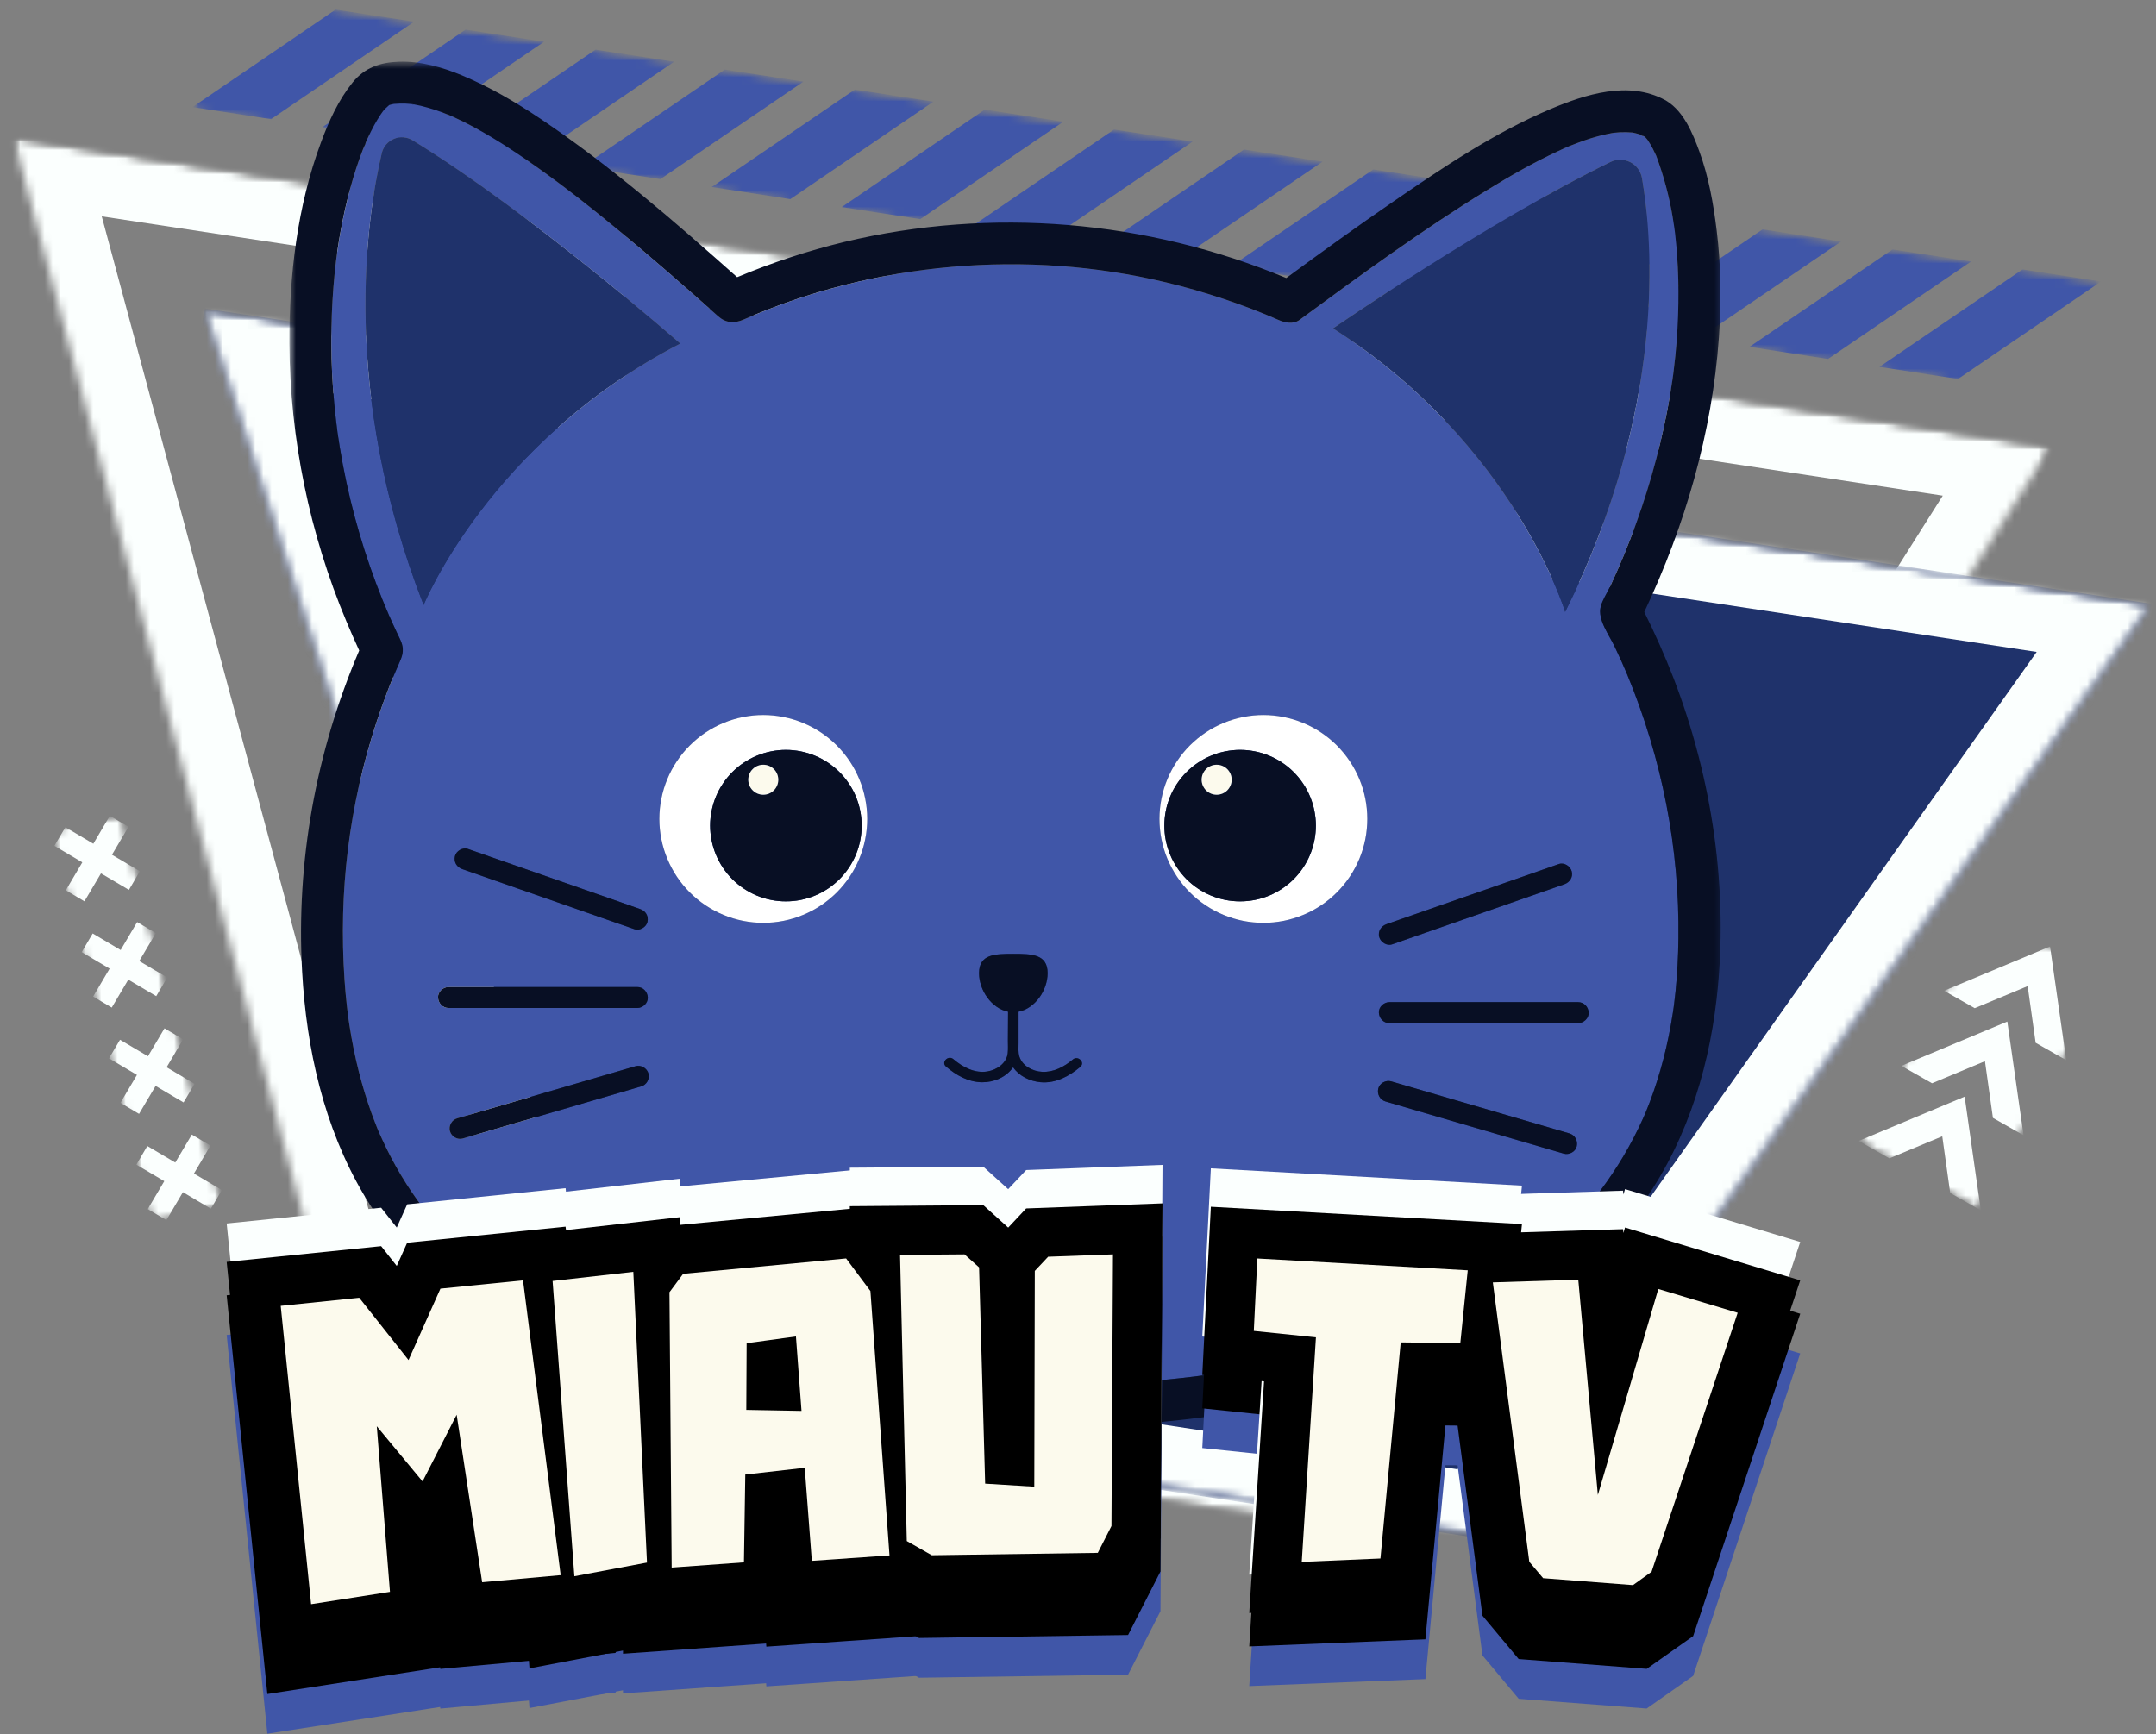 <svg width="266" height="214" viewBox="0 0 266 214" fill="none" xmlns="http://www.w3.org/2000/svg">
<rect x="0" y="0" width="266" height="214" fill="#808080" stroke="none"/>
<mask id="mask0_335_803" style="mask-type:luminance" maskUnits="userSpaceOnUse" x="0" y="16" width="255" height="174">
<path d="M0.667 16.667H254V190H0.667V16.667Z" fill="white"/>
</mask>
<g mask="url(#mask0_335_803)">
<mask id="mask1_335_803" style="mask-type:luminance" maskUnits="userSpaceOnUse" x="-21" y="16" width="274" height="183">
<path d="M1.646 16.953L252.771 55.057L231.016 198.417L-20.109 160.313L1.646 16.953Z" fill="white"/>
</mask>
<g mask="url(#mask1_335_803)">
<mask id="mask2_335_803" style="mask-type:luminance" maskUnits="userSpaceOnUse" x="-21" y="16" width="274" height="185">
<path d="M1.651 16.953L252.995 55.089L230.948 200.401L-20.396 162.26L1.651 16.953Z" fill="white"/>
</mask>
<g mask="url(#mask2_335_803)">
<mask id="mask3_335_803" style="mask-type:luminance" maskUnits="userSpaceOnUse" x="1" y="16" width="252" height="173">
<path d="M42.729 169.875L168.401 188.948L252.995 55.089L1.651 16.953L42.729 169.875Z" fill="white"/>
</mask>
<g mask="url(#mask3_335_803)">
<path d="M42.73 169.875L168.401 188.948L252.995 55.088L1.651 16.953L42.73 169.875Z" stroke="#FBFFFE" stroke-width="16"/>
</g>
</g>
</g>
</g>
<mask id="mask4_335_803" style="mask-type:luminance" maskUnits="userSpaceOnUse" x="24" y="38" width="243" height="152">
<path d="M24.667 38H266V190H24.667V38Z" fill="white"/>
</mask>
<g mask="url(#mask4_335_803)">
<mask id="mask5_335_803" style="mask-type:luminance" maskUnits="userSpaceOnUse" x="6" y="38" width="260" height="162">
<path d="M25.209 38.052L265.485 74.51L246.516 199.531L6.24 163.073L25.209 38.052Z" fill="white"/>
</mask>
<g mask="url(#mask5_335_803)">
<mask id="mask6_335_803" style="mask-type:luminance" maskUnits="userSpaceOnUse" x="25" y="38" width="241" height="152">
<path d="M69.084 172.609L183.511 189.969L265.323 74.484L25.209 38.052L69.084 172.609Z" fill="white"/>
</mask>
<g mask="url(#mask6_335_803)">
<path d="M25.209 38.052L265.485 74.51L246.516 199.531L6.24 163.073L25.209 38.052Z" fill="#1F326B"/>
</g>
</g>
</g>
<mask id="mask7_335_803" style="mask-type:luminance" maskUnits="userSpaceOnUse" x="24" y="38" width="243" height="152">
<path d="M24.667 38H266V190H24.667V38Z" fill="white"/>
</mask>
<g mask="url(#mask7_335_803)">
<mask id="mask8_335_803" style="mask-type:luminance" maskUnits="userSpaceOnUse" x="6" y="38" width="260" height="162">
<path d="M25.208 38.052L265.458 74.505L246.557 199.078L6.307 162.625L25.208 38.052Z" fill="white"/>
</mask>
<g mask="url(#mask8_335_803)">
<mask id="mask9_335_803" style="mask-type:luminance" maskUnits="userSpaceOnUse" x="6" y="38" width="263" height="163">
<path d="M25.224 38.052L268.703 74.995L249.635 200.662L6.156 163.719L25.224 38.052Z" fill="white"/>
</mask>
<g mask="url(#mask9_335_803)">
<mask id="mask10_335_803" style="mask-type:luminance" maskUnits="userSpaceOnUse" x="25" y="38" width="241" height="152">
<path d="M69.088 172.594L183.505 189.953L265.307 74.484L25.224 38.052L69.088 172.594Z" fill="white"/>
</mask>
<g mask="url(#mask10_335_803)">
<path d="M69.088 172.594L183.505 189.953L265.307 74.484L25.224 38.052L69.088 172.594Z" stroke="#FBFFFE" stroke-width="16"/>
</g>
</g>
</g>
</g>
<mask id="mask11_335_803" style="mask-type:luminance" maskUnits="userSpaceOnUse" x="23" y="0" width="237" height="48">
<path d="M23.333 0.667H259.333V47.333H23.333V0.667Z" fill="white"/>
</mask>
<g mask="url(#mask11_335_803)">
<mask id="mask12_335_803" style="mask-type:luminance" maskUnits="userSpaceOnUse" x="23" y="-2" width="237" height="52">
<path d="M25.974 -1.193L259.224 34.734L256.937 49.562L23.693 13.63L25.974 -1.193Z" fill="white"/>
</mask>
<g mask="url(#mask12_335_803)">
<mask id="mask13_335_803" style="mask-type:luminance" maskUnits="userSpaceOnUse" x="23" y="-2" width="237" height="52">
<path d="M25.974 -1.193L259.224 34.734L256.937 49.562L23.693 13.63L25.974 -1.193Z" fill="white"/>
</mask>
<g mask="url(#mask13_335_803)">
<path d="M185.474 23.375L167.818 35.406L177.51 36.896L195.167 24.87L185.474 23.375ZM169.437 20.906L151.786 32.932L161.474 34.427L179.13 22.401L169.437 20.906ZM153.49 18.448L135.833 30.479L145.526 31.969L163.177 19.943L153.49 18.448ZM137.453 15.979L119.797 28.005L129.49 29.5L147.146 17.469L137.453 15.979ZM121.505 13.521L103.849 25.552L113.536 27.042L131.193 15.016L121.505 13.521ZM105.469 11.052L87.812 23.078L97.505 24.573L115.156 12.542L105.469 11.052ZM89.432 8.583L71.776 20.609L81.469 22.104L99.12 10.073L89.432 8.583ZM73.479 6.125L55.828 18.151L65.516 19.646L83.172 7.615L73.479 6.125ZM57.448 3.656L39.792 15.682L49.479 17.177L67.135 5.146L57.448 3.656ZM41.411 1.182L23.755 13.214L33.443 14.703L51.099 2.677L41.411 1.182ZM201.51 25.844L183.854 37.875L193.547 39.37L211.203 27.339L201.51 25.844ZM217.463 28.302L199.807 40.333L209.495 41.823L227.151 29.797L217.463 28.302ZM233.495 30.776L215.844 42.802L225.531 44.297L243.187 32.266L233.495 30.776ZM249.531 33.245L231.88 45.271L241.568 46.766L259.224 34.734L249.531 33.245Z" fill="#4056A8"/>
</g>
</g>
</g>
<path d="M50.776 12.844H50.739C50.792 12.849 50.849 12.859 50.901 12.865C50.859 12.854 50.818 12.849 50.776 12.844Z" fill="#4056A8"/>
<path d="M45.13 17.568C45.099 17.641 45.078 17.719 45.062 17.797C45.094 17.719 45.12 17.641 45.135 17.562L45.13 17.568Z" fill="#4056A8"/>
<path d="M50.599 12.812L50.687 12.833H50.734C50.693 12.828 50.646 12.823 50.599 12.812Z" fill="#4056A8"/>
<path d="M55.536 14.25C55.526 14.25 55.521 14.25 55.516 14.25L55.526 14.255C55.526 14.255 55.531 14.25 55.536 14.25Z" fill="#4056A8"/>
<path d="M55.474 14.224C55.141 14.078 55.25 14.141 55.375 14.193C55.443 14.219 55.49 14.24 55.516 14.245L55.474 14.224Z" fill="#4056A8"/>
<path d="M189.073 155.219C189.026 155.255 188.995 155.276 189.073 155.219Z" fill="#4056A8"/>
<path d="M200.771 83.266C200.583 82.812 200.333 82.234 200.047 81.599C199.771 80.974 199.484 80.354 199.188 79.74C198.516 78.333 197.094 76.464 197.49 74.875C197.698 74.047 198.26 73.219 198.62 72.438C198.948 71.74 199.266 71.037 199.578 70.328C200.135 69.062 200.641 67.823 201.151 66.495C203.151 61.323 204.672 56.016 205.719 50.578C205.948 49.375 206.156 48.167 206.333 46.958C206.349 46.839 206.432 46.25 206.432 46.261C206.458 46.052 206.484 45.844 206.51 45.636C206.578 45.062 206.641 44.49 206.698 43.917C206.917 41.755 207.042 39.589 207.078 37.417C207.109 35.432 207.057 33.448 206.917 31.469C206.854 30.583 206.771 29.703 206.667 28.818C206.641 28.594 206.615 28.375 206.583 28.151C206.573 28.099 206.568 28.047 206.557 27.99C206.5 27.594 206.443 27.193 206.375 26.797C205.938 24.208 205.26 21.688 204.339 19.229C204.292 19.125 204.245 19.021 204.198 18.917C204.104 18.724 204.01 18.531 203.911 18.344C203.724 17.984 203.521 17.636 203.292 17.297C203.271 17.266 203.25 17.24 203.229 17.208C203.161 17.125 203.094 17.042 203.016 16.964C202.979 16.927 202.938 16.891 202.896 16.854C202.823 16.818 202.75 16.781 202.677 16.755C202.734 16.812 202.635 16.818 202.359 16.609C202.297 16.589 202.234 16.568 202.167 16.547C201.938 16.479 201.708 16.432 201.479 16.375L201.411 16.359C200.896 16.318 200.38 16.307 199.865 16.328C199.615 16.339 199.365 16.37 199.115 16.391C199.021 16.406 198.927 16.422 198.828 16.438C197.708 16.646 196.604 16.938 195.526 17.318C194.859 17.542 194.208 17.807 193.552 18.062L193.526 18.073C193.37 18.141 193.214 18.208 193.057 18.276C192.781 18.396 192.51 18.521 192.24 18.646C189.198 20.062 186.281 21.74 183.422 23.5C175.453 28.401 167.875 33.938 160.344 39.479C159.563 40.057 158.536 39.833 157.734 39.479C153.521 37.625 148.604 35.984 143.896 34.854C126.656 30.719 107.906 32.349 91.755 39.438C90.635 39.932 89.568 39.88 88.62 39.036C84.396 35.271 80.125 31.547 75.75 27.953C74.776 27.156 73.797 26.365 72.812 25.578C72.344 25.203 71.87 24.828 71.391 24.453L70.859 24.042L70.333 23.636C68.599 22.307 66.838 21.016 65.037 19.776C62.172 17.802 59.203 15.932 56.042 14.479C55.865 14.401 55.703 14.328 55.531 14.25C55.479 14.234 55.427 14.219 55.38 14.193C55.12 14.094 54.641 13.896 54.589 13.875C53.995 13.651 53.391 13.453 52.781 13.281C52.198 13.115 51.609 12.979 51.016 12.875C50.979 12.87 50.943 12.865 50.906 12.859C51.115 12.901 51.266 12.974 50.698 12.833C50.464 12.812 50.234 12.797 50 12.787C49.531 12.776 49.062 12.792 48.599 12.828C48.521 12.844 48.438 12.854 48.359 12.87C48.25 12.896 48.135 12.932 48.026 12.964C47.828 13.162 47.594 13.339 47.411 13.542C47.359 13.604 47.312 13.662 47.266 13.724C47.167 13.854 47.073 13.99 46.979 14.12C46.698 14.547 46.432 14.984 46.188 15.438C45.891 15.969 45.62 16.516 45.365 17.073C45.286 17.234 45.219 17.396 45.146 17.557C45.057 17.99 45.042 17.948 45.068 17.802C44.984 18.011 44.87 18.229 44.792 18.427C43.568 21.573 42.724 24.859 42.099 28.167C41.917 29.136 41.755 30.104 41.615 31.083C41.589 31.245 41.484 32.047 41.552 31.479C41.521 31.74 41.49 31.995 41.458 32.255C41.396 32.781 41.339 33.307 41.286 33.833C41.057 36.052 40.927 38.286 40.891 40.526C40.849 42.99 40.911 45.448 41.083 47.911C41.177 49.182 41.292 50.448 41.438 51.714C41.583 53.026 41.688 53.766 41.927 55.219C42.865 60.943 44.349 66.516 46.385 71.948C46.885 73.281 47.411 74.594 47.969 75.875C48.286 76.589 48.609 77.297 48.938 78.005C49.13 78.412 49.344 78.812 49.505 79.229C49.828 80.073 49.719 80.74 49.375 81.531C48.833 82.771 48.438 83.677 47.922 85.016C47.401 86.354 46.917 87.714 46.469 89.083C43.052 99.448 41.76 110.016 42.51 120.922C42.578 121.958 42.672 122.99 42.781 124.016C42.833 124.479 42.891 124.948 42.948 125.417C42.958 125.464 42.995 125.75 43.016 125.885C43.047 126.094 43.078 126.302 43.109 126.51C43.406 128.427 43.786 130.328 44.26 132.208C44.703 133.948 45.224 135.672 45.833 137.365C45.995 137.802 46.156 138.24 46.328 138.672C46.406 138.875 46.484 139.078 46.568 139.276C46.594 139.344 46.625 139.417 46.656 139.484C46.984 140.24 47.323 140.99 47.688 141.729C48.427 143.24 49.25 144.698 50.151 146.115C50.589 146.797 51.042 147.469 51.516 148.12C51.755 148.458 52.005 148.792 52.255 149.125L52.297 149.177C52.422 149.333 52.547 149.49 52.672 149.646C54.703 152.141 56.979 154.391 59.495 156.401L59.802 156.646L60.125 156.891C60.443 157.13 60.766 157.37 61.094 157.604C61.75 158.073 62.422 158.526 63.099 158.964C64.479 159.854 65.896 160.682 67.349 161.448C68.865 162.245 70.417 162.948 71.979 163.646C72.062 163.677 72.146 163.714 72.224 163.745C72.422 163.828 72.625 163.911 72.823 163.99C73.198 164.141 73.573 164.286 73.943 164.427C74.792 164.75 75.646 165.063 76.505 165.354C80.01 166.531 83.568 167.5 87.188 168.25C89.068 168.651 90.958 169 92.865 169.302C93.87 169.469 94.88 169.615 95.896 169.755L95.969 169.766L96.162 169.792C96.412 169.828 96.656 169.859 96.906 169.891C97.406 169.953 97.906 170.01 98.406 170.068C107.01 171.063 115.693 171.349 124.349 171.266C128.781 171.219 133.219 171.068 137.641 170.766C139.813 170.62 141.979 170.438 144.146 170.214C145.193 170.109 146.24 169.99 147.281 169.865C147.828 169.797 148.37 169.724 148.911 169.656L149.141 169.625L149.911 169.516C157.734 168.396 165.51 166.672 172.932 163.911C173.823 163.583 174.708 163.234 175.589 162.87C175.797 162.786 176.266 162.583 175.781 162.792C175.99 162.708 176.198 162.615 176.406 162.526C176.823 162.344 177.234 162.156 177.641 161.969C179.286 161.219 180.896 160.401 182.479 159.516C183.99 158.667 185.469 157.755 186.896 156.781C187.604 156.297 188.297 155.802 188.979 155.286L189.203 155.115C189.359 154.99 189.521 154.865 189.677 154.74C190.01 154.474 190.333 154.203 190.656 153.932C191.948 152.849 193.172 151.698 194.344 150.484C194.927 149.88 195.49 149.26 196.036 148.625C196.333 148.281 196.62 147.938 196.906 147.589C197.036 147.427 197.172 147.26 197.302 147.099C197.328 147.063 197.349 147.031 197.37 147.01C197.391 146.99 197.385 146.99 197.396 146.979C199.49 144.198 201.255 141.224 202.693 138.052C202.797 137.823 202.891 137.594 202.995 137.365C203.021 137.302 203.047 137.245 203.068 137.182C203.229 136.797 203.38 136.411 203.526 136.021C203.854 135.167 204.151 134.307 204.427 133.432C205.01 131.594 205.495 129.729 205.88 127.839C206.078 126.875 206.25 125.901 206.396 124.927C206.432 124.708 206.458 124.495 206.49 124.276C206.5 124.234 206.542 123.917 206.557 123.786C206.615 123.313 206.667 122.839 206.719 122.365C206.938 120.193 207.052 118.005 207.073 115.823C207.146 110.255 206.651 104.74 205.589 99.276C204.516 93.781 202.911 88.443 200.771 83.266ZM52.266 74.656C41.943 48.214 45.24 26.802 47.104 18.896C47.151 18.698 47.219 18.511 47.307 18.333C47.401 18.151 47.51 17.99 47.641 17.833C47.771 17.682 47.917 17.547 48.078 17.427C48.245 17.307 48.417 17.214 48.604 17.136C48.786 17.057 48.979 17.005 49.177 16.969C49.375 16.938 49.578 16.932 49.776 16.948C49.979 16.964 50.172 17.005 50.365 17.062C50.557 17.125 50.734 17.214 50.906 17.318C65.547 26.281 83.932 42.396 83.932 42.396C60.375 54.562 52.266 74.656 52.266 74.656ZM79.88 113.76C79.729 114.411 78.927 114.885 78.287 114.661L75.667 113.75L64.219 109.755L57.036 107.245C56.349 107.005 55.969 106.375 56.13 105.656C56.281 105.005 57.078 104.531 57.719 104.75L60.339 105.667L71.792 109.661L78.974 112.172C79.662 112.406 80.042 113.036 79.88 113.76ZM54.042 123.089C54.01 122.391 54.656 121.797 55.333 121.797H78.63C79.354 121.797 79.891 122.391 79.922 123.089C79.953 123.792 79.307 124.385 78.63 124.385H55.333C54.609 124.385 54.073 123.792 54.042 123.089ZM79.099 134.057L76.391 134.854L64.562 138.307L57.104 140.49C56.432 140.682 55.698 140.255 55.516 139.583C55.427 139.24 55.469 138.917 55.646 138.609C55.823 138.297 56.078 138.094 56.417 137.995L59.125 137.203L70.953 133.745L78.412 131.563C79.083 131.37 79.818 131.802 80 132.469C80.089 132.813 80.047 133.135 79.87 133.443C79.698 133.755 79.438 133.958 79.099 134.057ZM94.172 113.875C93.328 113.875 92.495 113.792 91.672 113.63C90.844 113.464 90.042 113.224 89.266 112.901C88.484 112.578 87.75 112.182 87.047 111.714C86.349 111.245 85.703 110.714 85.104 110.12C84.51 109.526 83.979 108.875 83.51 108.177C83.042 107.479 82.646 106.74 82.328 105.958C82.005 105.182 81.76 104.38 81.599 103.557C81.432 102.729 81.349 101.896 81.349 101.052C81.349 100.214 81.432 99.38 81.599 98.552C81.76 97.729 82.005 96.927 82.328 96.146C82.651 95.37 83.042 94.63 83.51 93.932C83.979 93.229 84.51 92.583 85.104 91.99C85.703 91.391 86.349 90.859 87.047 90.396C87.75 89.927 88.49 89.531 89.266 89.208C90.042 88.885 90.844 88.646 91.672 88.479C92.495 88.312 93.328 88.234 94.172 88.234C95.016 88.234 95.849 88.312 96.672 88.479C97.5 88.646 98.302 88.885 99.078 89.208C99.854 89.531 100.594 89.927 101.297 90.396C101.995 90.859 102.641 91.391 103.24 91.99C103.833 92.583 104.365 93.229 104.833 93.932C105.302 94.63 105.698 95.37 106.016 96.146C106.339 96.927 106.583 97.729 106.745 98.552C106.911 99.38 106.995 100.214 106.995 101.052C106.995 101.896 106.911 102.729 106.745 103.557C106.583 104.38 106.339 105.182 106.016 105.958C105.693 106.74 105.302 107.479 104.833 108.177C104.365 108.875 103.833 109.526 103.24 110.12C102.641 110.714 101.995 111.245 101.292 111.714C100.594 112.182 99.854 112.578 99.078 112.901C98.302 113.219 97.5 113.464 96.672 113.63C95.849 113.792 95.01 113.875 94.172 113.875ZM133.286 131.651C131.917 132.802 130.224 133.708 128.38 133.542C127.068 133.417 125.75 132.797 124.995 131.698C124.135 132.922 122.641 133.563 121.167 133.547C119.469 133.526 117.969 132.682 116.714 131.609C116.078 131.068 116.995 130.156 117.625 130.693C118.776 131.677 120.26 132.464 121.823 132.208C122.974 132.021 124.182 131.219 124.328 129.969C124.385 129.453 124.344 128.917 124.349 128.401C124.354 127.214 124.359 126.026 124.37 124.839C122.344 124.432 120.792 122.198 120.792 120.083C120.792 117.75 122.688 117.698 125.021 117.698C127.354 117.698 129.25 117.75 129.25 120.083C129.25 122.198 127.698 124.438 125.667 124.839V128.708C125.667 129.245 125.604 129.839 125.766 130.359C126.13 131.531 127.411 132.198 128.573 132.255C130.005 132.328 131.302 131.63 132.37 130.729C133 130.198 133.922 131.104 133.286 131.646V131.651ZM155.87 113.875C155.031 113.875 154.198 113.792 153.37 113.63C152.547 113.464 151.745 113.224 150.964 112.901C150.188 112.578 149.448 112.182 148.75 111.714C148.047 111.245 147.401 110.714 146.807 110.12C146.208 109.526 145.677 108.875 145.214 108.177C144.745 107.479 144.349 106.74 144.026 105.958C143.703 105.182 143.464 104.38 143.297 103.557C143.135 102.729 143.052 101.896 143.052 101.052C143.052 100.214 143.135 99.38 143.297 98.552C143.464 97.729 143.703 96.927 144.026 96.146C144.349 95.37 144.745 94.63 145.214 93.932C145.677 93.229 146.208 92.583 146.807 91.99C147.401 91.391 148.047 90.859 148.75 90.396C149.448 89.927 150.188 89.531 150.964 89.208C151.745 88.885 152.547 88.646 153.37 88.479C154.198 88.312 155.031 88.234 155.87 88.234C156.714 88.234 157.547 88.312 158.375 88.479C159.198 88.646 160 88.885 160.781 89.208C161.557 89.531 162.297 89.927 162.995 90.396C163.698 90.859 164.344 91.391 164.938 91.99C165.531 92.583 166.063 93.229 166.531 93.932C167 94.63 167.396 95.37 167.719 96.146C168.042 96.927 168.281 97.729 168.448 98.552C168.609 99.38 168.693 100.214 168.693 101.052C168.693 101.896 168.609 102.729 168.448 103.557C168.281 104.38 168.042 105.182 167.719 105.958C167.396 106.74 167 107.479 166.531 108.177C166.063 108.875 165.531 109.526 164.938 110.12C164.344 110.714 163.693 111.245 162.995 111.714C162.297 112.182 161.557 112.578 160.776 112.896C160 113.219 159.198 113.464 158.375 113.63C157.547 113.792 156.714 113.875 155.87 113.875ZM194.531 141.453C194.375 142.125 193.589 142.547 192.938 142.359L190.229 141.568L178.401 138.109L170.948 135.927C170.25 135.724 169.885 135.031 170.042 134.339C170.198 133.667 170.984 133.245 171.635 133.438L174.344 134.229L186.167 137.682L193.625 139.865C194.318 140.063 194.688 140.76 194.531 141.448V141.453ZM194.708 126.25H171.411C170.688 126.25 170.151 125.661 170.12 124.958C170.089 124.26 170.734 123.667 171.411 123.667H194.714C195.438 123.667 195.974 124.26 196.005 124.958C196.036 125.661 195.385 126.25 194.714 126.25H194.708ZM171.068 114.042L173.688 113.125L185.135 109.13L192.323 106.62C192.984 106.391 193.74 106.88 193.911 107.526C194.104 108.229 193.667 108.885 193.01 109.115L190.391 110.026L178.943 114.021L171.755 116.531C171.094 116.76 170.344 116.266 170.167 115.625C169.974 114.922 170.411 114.266 171.068 114.036V114.042ZM193.104 75.516C193.104 75.516 186.833 54.766 164.464 40.526C164.464 40.526 183.422 27.448 198.698 19.99C198.885 19.896 199.083 19.828 199.292 19.781C199.5 19.734 199.708 19.708 199.917 19.714C200.13 19.714 200.339 19.74 200.542 19.787C200.75 19.839 200.948 19.912 201.135 20.011C201.323 20.104 201.5 20.224 201.661 20.359C201.823 20.495 201.964 20.651 202.089 20.818C202.214 20.99 202.318 21.172 202.401 21.365C202.484 21.562 202.547 21.761 202.583 21.969C203.938 29.844 205.615 50.396 193.104 75.51V75.516Z" fill="#4056A8"/>
<path d="M202.464 16.636L202.396 16.615C202.49 16.667 202.589 16.714 202.688 16.75C202.62 16.693 202.547 16.656 202.464 16.636Z" fill="#4056A8"/>
<path d="M202.302 16.552C202.328 16.573 202.349 16.589 202.37 16.604L202.396 16.615C202.365 16.594 202.333 16.573 202.302 16.552Z" fill="#4056A8"/>
<mask id="mask14_335_803" style="mask-type:luminance" maskUnits="userSpaceOnUse" x="35" y="7" width="178" height="170">
<path d="M35.693 7.604H212.667V176.604H35.693V7.604Z" fill="white"/>
</mask>
<g mask="url(#mask14_335_803)">
<path d="M206.469 83.667C205.396 80.896 204.193 78.182 202.865 75.521C207.901 64.865 211.234 53.432 212.073 41.646C212.385 37.26 212.339 32.828 211.802 28.464C211.396 25.151 210.813 21.823 209.656 18.677C208.849 16.479 207.76 13.802 205.672 12.49C205.625 12.458 205.578 12.427 205.526 12.396C205.474 12.37 205.438 12.349 205.396 12.328C200.932 9.927 195.594 11.635 191.255 13.474C184.37 16.385 178.047 20.646 171.906 24.87C167.443 27.932 163.057 31.104 158.693 34.307C141.5 27.151 122.333 25.51 104.177 29.854C99.651 30.953 95.245 32.401 90.948 34.203C83.198 27.307 75.297 20.443 66.682 14.656C63.599 12.589 60.406 10.719 56.979 9.292C54.536 8.276 51.854 7.521 49.188 7.615C46.875 7.698 44.979 8.354 43.5 10.182C41.74 12.37 40.583 14.932 39.609 17.552C36.677 25.401 35.661 34.078 35.708 42.417C35.771 54.135 38.193 65.844 42.724 76.646C43.234 77.865 43.766 79.073 44.318 80.271C38.979 92.755 36.516 106.328 37.276 119.901C37.807 129.458 39.964 139.068 44.859 147.38C49.151 154.661 55.422 160.568 62.719 164.792C70.547 169.328 79.359 172.042 88.208 173.719C98.646 175.693 109.307 176.37 119.911 176.443C130.911 176.516 141.932 175.953 152.807 174.276C162.521 172.776 172.13 170.292 181.031 166.073C189.146 162.229 196.401 156.766 201.854 149.594C207.661 141.958 210.708 132.698 211.792 123.25C213.323 109.979 211.271 96.094 206.469 83.667ZM207.078 115.828C207.052 118.01 206.938 120.198 206.719 122.37C206.672 122.844 206.62 123.318 206.557 123.792C206.542 123.922 206.5 124.24 206.495 124.281C206.464 124.5 206.432 124.714 206.401 124.932C206.25 125.911 206.078 126.88 205.88 127.849C205.5 129.734 205.016 131.599 204.432 133.438C204.156 134.307 203.854 135.172 203.531 136.026C203.385 136.417 203.229 136.802 203.073 137.188C203.047 137.25 203.021 137.307 202.995 137.37C202.896 137.599 202.797 137.828 202.693 138.057C201.26 141.229 199.495 144.203 197.396 146.984C197.385 146.995 197.38 147.005 197.375 147.016C197.365 147.026 197.333 147.068 197.302 147.104C197.172 147.266 197.047 147.432 196.906 147.594C196.625 147.948 196.339 148.292 196.042 148.63C195.495 149.266 194.927 149.885 194.344 150.49C193.177 151.703 191.948 152.854 190.661 153.938C190.339 154.208 190.01 154.479 189.682 154.745C189.521 154.87 189.365 154.995 189.203 155.12L188.984 155.292C188.302 155.807 187.604 156.307 186.901 156.786C185.469 157.766 183.99 158.677 182.479 159.521C180.901 160.406 179.292 161.224 177.646 161.974C177.234 162.167 176.823 162.349 176.411 162.531C176.203 162.62 175.995 162.708 175.786 162.797C176.266 162.589 175.802 162.792 175.594 162.88C174.714 163.24 173.828 163.589 172.932 163.922C165.516 166.677 157.734 168.401 149.911 169.521L149.146 169.63L148.911 169.661C148.37 169.729 147.828 169.802 147.286 169.87C146.24 169.995 145.198 170.115 144.151 170.219C141.984 170.443 139.813 170.625 137.646 170.771C133.219 171.073 128.786 171.229 124.354 171.271C115.698 171.354 107.016 171.068 98.412 170.078C97.912 170.021 97.412 169.958 96.912 169.896C96.662 169.865 96.412 169.833 96.162 169.797L95.974 169.776L95.896 169.766C94.885 169.62 93.875 169.474 92.865 169.313C90.963 169.005 89.073 168.651 87.188 168.255C83.573 167.5 80.01 166.536 76.51 165.354C75.646 165.057 74.792 164.75 73.948 164.427C73.568 164.286 73.198 164.141 72.823 163.99C72.625 163.911 72.427 163.828 72.229 163.745C72.146 163.714 72.062 163.677 71.984 163.646C70.422 162.948 68.865 162.245 67.349 161.448C65.901 160.682 64.479 159.854 63.099 158.964C62.422 158.526 61.755 158.073 61.094 157.604C60.771 157.37 60.448 157.13 60.125 156.891L59.802 156.646L59.5 156.401C56.979 154.391 54.708 152.141 52.672 149.646C52.547 149.49 52.422 149.333 52.297 149.177L52.255 149.12C52.005 148.786 51.755 148.453 51.51 148.115C51.042 147.464 50.589 146.792 50.151 146.109C49.25 144.693 48.427 143.234 47.688 141.724C47.323 140.984 46.99 140.234 46.651 139.479C46.625 139.411 46.599 139.339 46.568 139.271C46.479 139.073 46.406 138.87 46.328 138.667C46.156 138.234 45.99 137.797 45.833 137.359C45.224 135.667 44.703 133.943 44.26 132.203C43.786 130.323 43.406 128.422 43.109 126.505C43.078 126.297 43.047 126.089 43.016 125.88C42.995 125.745 42.958 125.458 42.948 125.411C42.891 124.943 42.833 124.474 42.781 124.01C42.667 122.979 42.573 121.948 42.505 120.917C41.76 110.01 43.052 99.443 46.464 89.078C46.917 87.708 47.401 86.354 47.922 85.01C48.438 83.672 48.833 82.771 49.375 81.526C49.719 80.734 49.828 80.068 49.505 79.224C49.344 78.807 49.125 78.406 48.938 78C48.604 77.292 48.286 76.583 47.969 75.87C47.411 74.589 46.885 73.276 46.385 71.943C44.349 66.51 42.865 60.938 41.927 55.219C41.688 53.761 41.583 53.026 41.438 51.714C41.292 50.448 41.172 49.182 41.083 47.906C40.911 45.453 40.849 42.99 40.891 40.526C40.927 38.286 41.057 36.057 41.276 33.828C41.328 33.302 41.385 32.776 41.448 32.255C41.479 31.995 41.516 31.734 41.547 31.479C41.474 32.047 41.578 31.24 41.604 31.078C41.745 30.104 41.906 29.13 42.089 28.162C42.714 24.854 43.562 21.568 44.781 18.427C44.859 18.224 44.979 18.011 45.062 17.797C45.078 17.719 45.099 17.641 45.13 17.568V17.562C45.13 17.552 45.13 17.547 45.135 17.537C45.135 17.542 45.135 17.552 45.135 17.557C45.208 17.396 45.281 17.234 45.359 17.068C45.615 16.516 45.885 15.969 46.177 15.432C46.427 14.984 46.688 14.547 46.974 14.12C47.068 13.984 47.161 13.854 47.255 13.719C47.307 13.662 47.354 13.599 47.406 13.542C47.589 13.333 47.823 13.162 48.016 12.964C48.13 12.932 48.245 12.891 48.354 12.87C48.432 12.854 48.51 12.839 48.594 12.823C49.057 12.787 49.526 12.771 49.995 12.781C50.224 12.792 50.458 12.812 50.688 12.833L50.604 12.807C50.646 12.823 50.693 12.828 50.74 12.833H50.776C50.818 12.839 50.859 12.844 50.901 12.854C50.938 12.859 50.974 12.865 51.01 12.87C51.604 12.974 52.193 13.109 52.771 13.281C53.385 13.453 53.99 13.651 54.578 13.875C54.635 13.896 55.115 14.094 55.37 14.193C55.245 14.136 55.135 14.078 55.469 14.224L55.51 14.245C55.516 14.245 55.521 14.245 55.531 14.245C55.531 14.245 55.531 14.245 55.521 14.245C55.693 14.323 55.859 14.396 56.031 14.474C59.198 15.927 62.167 17.797 65.026 19.771C66.828 21.011 68.588 22.302 70.323 23.63L70.849 24.037L71.385 24.448C71.859 24.823 72.333 25.193 72.802 25.568C73.792 26.354 74.771 27.146 75.745 27.948C80.12 31.542 84.385 35.266 88.609 39.031C89.557 39.875 90.625 39.927 91.745 39.432C107.901 32.344 126.656 30.714 143.885 34.849C148.599 35.979 153.51 37.62 157.724 39.474C158.521 39.828 159.552 40.052 160.333 39.474C167.865 33.932 175.443 28.391 183.411 23.495C186.271 21.734 189.193 20.057 192.24 18.646C192.51 18.516 192.781 18.396 193.057 18.271C193.214 18.203 193.37 18.136 193.526 18.068L193.552 18.057C194.208 17.797 194.859 17.542 195.526 17.312C196.604 16.938 197.708 16.641 198.828 16.432C198.927 16.417 199.021 16.401 199.115 16.386C199.365 16.365 199.615 16.339 199.865 16.323C200.38 16.302 200.896 16.312 201.411 16.354L201.479 16.37C201.708 16.422 201.943 16.469 202.167 16.542C202.234 16.562 202.297 16.583 202.359 16.604C202.339 16.589 202.318 16.573 202.292 16.552C202.323 16.573 202.349 16.594 202.38 16.609L202.448 16.636C202.531 16.656 202.609 16.693 202.672 16.75C202.75 16.781 202.823 16.812 202.891 16.849C202.938 16.885 202.979 16.922 203.016 16.964C203.089 17.042 203.156 17.125 203.229 17.208C203.25 17.234 203.271 17.266 203.292 17.292C203.516 17.63 203.724 17.979 203.911 18.339C204.01 18.531 204.104 18.719 204.193 18.917C204.245 19.016 204.286 19.12 204.339 19.224C205.255 21.682 205.938 24.208 206.37 26.797C206.438 27.193 206.5 27.589 206.557 27.99C206.563 28.042 206.573 28.094 206.578 28.146C206.604 28.37 206.635 28.594 206.667 28.818C206.766 29.698 206.849 30.578 206.911 31.464C207.057 33.448 207.104 35.427 207.073 37.411C207.042 39.583 206.917 41.75 206.698 43.917C206.641 44.49 206.573 45.062 206.505 45.63C206.479 45.844 206.453 46.052 206.427 46.261C206.427 46.245 206.344 46.833 206.328 46.953C206.151 48.161 205.948 49.37 205.719 50.573C204.667 56.016 203.146 61.323 201.151 66.49C200.641 67.823 200.13 69.057 199.573 70.328C199.266 71.031 198.943 71.734 198.62 72.432C198.255 73.208 197.693 74.042 197.484 74.875C197.089 76.458 198.51 78.333 199.182 79.734C199.474 80.349 199.766 80.969 200.047 81.594C200.333 82.234 200.578 82.807 200.771 83.266C202.906 88.443 204.516 93.781 205.589 99.276C206.651 104.745 207.151 110.26 207.078 115.828Z" fill="#080F24"/>
</g>
<path d="M50.901 12.865C50.849 12.854 50.792 12.849 50.74 12.839H50.688C51.255 12.974 51.104 12.901 50.901 12.865Z" fill="#080F24"/>
<path d="M45.136 17.557C45.12 17.635 45.094 17.714 45.063 17.792C45.031 17.948 45.052 17.99 45.136 17.557Z" fill="#080F24"/>
<path d="M55.516 14.245C55.49 14.24 55.443 14.219 55.375 14.193C55.427 14.219 55.474 14.234 55.526 14.25L55.516 14.245Z" fill="#080F24"/>
<path d="M202.687 16.75C202.589 16.714 202.49 16.667 202.396 16.615L202.37 16.604C202.646 16.818 202.745 16.812 202.687 16.75Z" fill="#080F24"/>
<path d="M155.87 88.229C155.031 88.229 154.198 88.312 153.37 88.479C152.547 88.641 151.745 88.885 150.964 89.208C150.188 89.531 149.448 89.922 148.75 90.391C148.047 90.859 147.401 91.391 146.807 91.984C146.208 92.583 145.677 93.229 145.214 93.927C144.745 94.63 144.349 95.37 144.026 96.146C143.703 96.922 143.464 97.724 143.297 98.552C143.135 99.375 143.052 100.208 143.052 101.052C143.052 101.896 143.135 102.729 143.297 103.552C143.464 104.38 143.703 105.182 144.026 105.958C144.349 106.734 144.745 107.474 145.214 108.177C145.677 108.875 146.208 109.526 146.807 110.12C147.401 110.714 148.047 111.245 148.75 111.714C149.448 112.182 150.188 112.578 150.964 112.896C151.745 113.219 152.547 113.464 153.37 113.63C154.198 113.792 155.031 113.875 155.87 113.875C156.714 113.875 157.547 113.792 158.375 113.63C159.198 113.464 160 113.219 160.781 112.896C161.557 112.578 162.297 112.182 162.995 111.714C163.698 111.245 164.344 110.714 164.938 110.12C165.531 109.526 166.063 108.875 166.531 108.177C167 107.474 167.396 106.734 167.719 105.958C168.042 105.182 168.281 104.38 168.448 103.552C168.609 102.729 168.693 101.896 168.693 101.052C168.693 100.208 168.609 99.375 168.448 98.552C168.281 97.724 168.042 96.922 167.719 96.146C167.396 95.37 167 94.63 166.531 93.927C166.063 93.229 165.531 92.583 164.938 91.984C164.344 91.391 163.698 90.859 162.995 90.391C162.297 89.922 161.557 89.531 160.781 89.208C160 88.885 159.198 88.641 158.375 88.479C157.547 88.312 156.714 88.229 155.87 88.229ZM153 111.224C152.385 111.224 151.781 111.167 151.177 111.047C150.578 110.927 149.99 110.75 149.427 110.516C148.859 110.281 148.318 109.99 147.807 109.651C147.297 109.313 146.828 108.922 146.391 108.49C145.958 108.057 145.573 107.583 145.229 107.073C144.891 106.563 144.599 106.026 144.365 105.458C144.13 104.891 143.953 104.307 143.833 103.703C143.714 103.099 143.656 102.495 143.656 101.88C143.656 101.266 143.714 100.656 143.833 100.057C143.953 99.453 144.13 98.87 144.365 98.302C144.599 97.734 144.885 97.198 145.229 96.688C145.568 96.177 145.958 95.703 146.391 95.271C146.823 94.839 147.297 94.448 147.807 94.109C148.318 93.766 148.854 93.479 149.422 93.245C149.99 93.01 150.573 92.833 151.177 92.714C151.781 92.594 152.385 92.531 153 92.531C153.615 92.531 154.224 92.594 154.823 92.714C155.427 92.833 156.01 93.01 156.578 93.245C157.146 93.479 157.682 93.766 158.193 94.109C158.703 94.448 159.177 94.839 159.609 95.271C160.042 95.703 160.432 96.177 160.771 96.688C161.115 97.198 161.401 97.734 161.635 98.302C161.87 98.87 162.047 99.453 162.167 100.057C162.286 100.656 162.349 101.266 162.349 101.88C162.349 102.495 162.286 103.099 162.167 103.703C162.047 104.302 161.87 104.891 161.635 105.458C161.401 106.021 161.115 106.563 160.771 107.073C160.432 107.583 160.042 108.052 159.609 108.49C159.177 108.922 158.703 109.307 158.193 109.651C157.682 109.99 157.146 110.281 156.578 110.516C156.01 110.75 155.427 110.927 154.823 111.047C154.224 111.167 153.615 111.224 153 111.224Z" fill="white"/>
<path d="M94.172 88.229C93.328 88.229 92.495 88.312 91.672 88.479C90.844 88.641 90.042 88.885 89.266 89.208C88.484 89.531 87.75 89.927 87.047 90.391C86.349 90.859 85.703 91.391 85.104 91.99C84.51 92.583 83.979 93.229 83.51 93.932C83.042 94.63 82.646 95.37 82.328 96.146C82.005 96.922 81.76 97.724 81.599 98.552C81.432 99.375 81.349 100.214 81.349 101.052C81.349 101.896 81.432 102.729 81.599 103.552C81.76 104.38 82.005 105.182 82.328 105.958C82.651 106.74 83.042 107.474 83.51 108.177C83.979 108.875 84.51 109.526 85.104 110.12C85.703 110.714 86.349 111.245 87.047 111.714C87.75 112.182 88.49 112.578 89.266 112.896C90.042 113.219 90.844 113.464 91.672 113.63C92.495 113.792 93.328 113.875 94.172 113.875C95.016 113.875 95.849 113.792 96.672 113.63C97.5 113.464 98.302 113.219 99.078 112.896C99.854 112.578 100.594 112.182 101.297 111.714C101.995 111.245 102.641 110.714 103.24 110.12C103.833 109.521 104.365 108.875 104.833 108.177C105.302 107.474 105.698 106.734 106.016 105.958C106.338 105.182 106.583 104.38 106.745 103.552C106.911 102.729 106.995 101.896 106.995 101.052C106.995 100.208 106.911 99.375 106.745 98.552C106.583 97.724 106.338 96.922 106.016 96.146C105.693 95.37 105.302 94.63 104.833 93.927C104.365 93.229 103.833 92.583 103.24 91.984C102.641 91.391 101.995 90.859 101.297 90.391C100.594 89.922 99.854 89.531 99.078 89.208C98.302 88.885 97.5 88.641 96.672 88.479C95.849 88.312 95.016 88.229 94.172 88.229ZM106.307 101.88C106.307 102.495 106.25 103.099 106.13 103.703C106.01 104.302 105.833 104.891 105.599 105.458C105.365 106.021 105.073 106.563 104.734 107.073C104.391 107.583 104.005 108.052 103.573 108.49C103.135 108.922 102.667 109.307 102.156 109.651C101.646 109.99 101.104 110.281 100.536 110.516C99.974 110.75 99.385 110.927 98.786 111.047C98.182 111.167 97.573 111.224 96.963 111.224C96.349 111.224 95.74 111.167 95.141 111.047C94.536 110.927 93.953 110.75 93.385 110.516C92.818 110.281 92.281 109.99 91.771 109.651C91.26 109.307 90.786 108.922 90.354 108.49C89.917 108.052 89.531 107.583 89.193 107.073C88.849 106.563 88.562 106.021 88.328 105.458C88.094 104.891 87.917 104.302 87.797 103.703C87.677 103.099 87.615 102.495 87.615 101.88C87.615 101.266 87.677 100.656 87.797 100.057C87.917 99.453 88.094 98.87 88.328 98.302C88.562 97.734 88.849 97.198 89.193 96.688C89.531 96.177 89.917 95.703 90.354 95.271C90.786 94.839 91.26 94.448 91.771 94.109C92.281 93.766 92.818 93.479 93.385 93.245C93.953 93.01 94.536 92.833 95.141 92.714C95.74 92.594 96.349 92.531 96.963 92.531C97.573 92.531 98.182 92.594 98.786 92.714C99.385 92.833 99.974 93.01 100.536 93.245C101.104 93.479 101.646 93.766 102.156 94.109C102.667 94.448 103.135 94.839 103.573 95.271C104.005 95.703 104.391 96.177 104.734 96.688C105.073 97.198 105.365 97.734 105.599 98.302C105.833 98.87 106.01 99.453 106.13 100.057C106.25 100.656 106.307 101.266 106.307 101.88Z" fill="white"/>
<path d="M153 92.531C152.385 92.531 151.781 92.594 151.177 92.713C150.578 92.833 149.99 93.01 149.427 93.245C148.859 93.479 148.318 93.766 147.807 94.109C147.297 94.448 146.828 94.833 146.391 95.271C145.958 95.703 145.573 96.177 145.229 96.688C144.891 97.198 144.599 97.734 144.365 98.302C144.13 98.87 143.953 99.453 143.833 100.057C143.714 100.656 143.656 101.266 143.656 101.88C143.656 102.495 143.714 103.099 143.833 103.703C143.953 104.302 144.13 104.891 144.365 105.453C144.599 106.021 144.885 106.562 145.229 107.073C145.568 107.583 145.958 108.052 146.391 108.49C146.823 108.922 147.297 109.307 147.807 109.651C148.318 109.99 148.854 110.281 149.422 110.516C149.99 110.75 150.573 110.927 151.177 111.047C151.781 111.167 152.385 111.224 153 111.224C153.615 111.224 154.224 111.167 154.823 111.047C155.427 110.927 156.01 110.75 156.578 110.516C157.146 110.281 157.682 109.99 158.193 109.651C158.703 109.307 159.177 108.922 159.609 108.49C160.042 108.052 160.432 107.583 160.771 107.073C161.115 106.562 161.401 106.021 161.635 105.458C161.87 104.891 162.047 104.302 162.167 103.703C162.286 103.099 162.349 102.495 162.349 101.88C162.349 101.266 162.286 100.656 162.167 100.057C162.047 99.453 161.87 98.87 161.635 98.302C161.401 97.734 161.115 97.198 160.771 96.688C160.432 96.177 160.042 95.703 159.609 95.271C159.177 94.838 158.703 94.448 158.193 94.109C157.682 93.766 157.146 93.479 156.578 93.245C156.01 93.01 155.427 92.833 154.823 92.713C154.224 92.594 153.615 92.531 153 92.531ZM150.109 98.068C149.865 98.068 149.63 98.021 149.401 97.927C149.177 97.833 148.974 97.698 148.802 97.526C148.63 97.349 148.495 97.151 148.401 96.922C148.307 96.698 148.26 96.463 148.26 96.213C148.26 95.969 148.307 95.734 148.401 95.505C148.495 95.281 148.63 95.078 148.802 94.906C148.974 94.734 149.177 94.599 149.401 94.505C149.63 94.412 149.865 94.365 150.109 94.365C150.359 94.365 150.594 94.412 150.818 94.505C151.047 94.599 151.245 94.734 151.422 94.906C151.594 95.078 151.729 95.281 151.823 95.505C151.917 95.734 151.964 95.969 151.964 96.213C151.964 96.463 151.917 96.698 151.823 96.927C151.729 97.151 151.594 97.354 151.422 97.526C151.245 97.698 151.047 97.833 150.818 97.927C150.589 98.021 150.354 98.068 150.109 98.068Z" fill="#080F24"/>
<path d="M87.615 101.88C87.615 102.495 87.677 103.099 87.797 103.703C87.917 104.302 88.094 104.891 88.328 105.458C88.562 106.021 88.849 106.562 89.193 107.073C89.531 107.583 89.917 108.052 90.354 108.49C90.786 108.922 91.26 109.307 91.771 109.651C92.281 109.99 92.818 110.281 93.385 110.516C93.953 110.75 94.536 110.927 95.141 111.047C95.74 111.167 96.349 111.224 96.963 111.224C97.573 111.224 98.182 111.167 98.786 111.047C99.385 110.927 99.974 110.75 100.536 110.516C101.104 110.281 101.646 109.99 102.156 109.651C102.667 109.307 103.135 108.922 103.573 108.49C104.005 108.052 104.391 107.583 104.734 107.073C105.073 106.562 105.365 106.021 105.599 105.458C105.833 104.891 106.01 104.302 106.13 103.703C106.25 103.099 106.307 102.495 106.307 101.88C106.307 101.266 106.25 100.656 106.13 100.057C106.01 99.453 105.833 98.87 105.599 98.302C105.365 97.734 105.073 97.198 104.734 96.688C104.391 96.177 104.005 95.703 103.573 95.271C103.135 94.838 102.667 94.448 102.156 94.109C101.646 93.766 101.104 93.479 100.536 93.245C99.974 93.01 99.385 92.833 98.786 92.713C98.182 92.594 97.573 92.531 96.963 92.531C96.349 92.531 95.74 92.594 95.141 92.713C94.536 92.833 93.953 93.01 93.385 93.245C92.818 93.479 92.281 93.766 91.771 94.109C91.26 94.448 90.786 94.833 90.354 95.271C89.917 95.703 89.531 96.177 89.193 96.688C88.849 97.198 88.562 97.734 88.328 98.302C88.094 98.87 87.917 99.453 87.797 100.057C87.677 100.656 87.615 101.266 87.615 101.88ZM94.172 98.068C93.927 98.068 93.687 98.021 93.463 97.927C93.234 97.833 93.036 97.698 92.865 97.526C92.687 97.349 92.557 97.151 92.458 96.922C92.365 96.698 92.318 96.463 92.318 96.213C92.318 95.969 92.365 95.734 92.458 95.505C92.557 95.281 92.687 95.078 92.865 94.906C93.036 94.734 93.234 94.599 93.463 94.505C93.687 94.412 93.927 94.365 94.172 94.365C94.417 94.365 94.651 94.412 94.88 94.505C95.104 94.599 95.307 94.734 95.479 94.906C95.656 95.078 95.786 95.281 95.88 95.505C95.974 95.734 96.021 95.969 96.021 96.213C96.021 96.463 95.974 96.698 95.88 96.922C95.786 97.151 95.656 97.349 95.479 97.526C95.307 97.698 95.104 97.833 94.88 97.927C94.651 98.021 94.417 98.068 94.172 98.068Z" fill="#080F24"/>
<path d="M150.109 94.365C149.865 94.365 149.625 94.412 149.401 94.505C149.172 94.599 148.974 94.734 148.797 94.906C148.625 95.078 148.49 95.281 148.396 95.505C148.302 95.734 148.255 95.969 148.255 96.214C148.255 96.464 148.302 96.698 148.396 96.922C148.49 97.151 148.625 97.349 148.797 97.526C148.974 97.698 149.172 97.833 149.401 97.927C149.625 98.021 149.865 98.068 150.109 98.068C150.354 98.068 150.589 98.021 150.818 97.927C151.042 97.833 151.245 97.698 151.417 97.526C151.589 97.349 151.724 97.151 151.818 96.922C151.911 96.698 151.958 96.464 151.958 96.214C151.958 95.969 151.911 95.734 151.818 95.505C151.724 95.281 151.589 95.078 151.417 94.906C151.245 94.734 151.042 94.599 150.818 94.505C150.589 94.412 150.354 94.365 150.109 94.365Z" fill="#FCFAED"/>
<path d="M94.172 94.365C93.927 94.365 93.687 94.412 93.463 94.505C93.234 94.599 93.036 94.734 92.865 94.906C92.687 95.078 92.557 95.281 92.458 95.505C92.365 95.734 92.318 95.969 92.318 96.214C92.318 96.464 92.365 96.698 92.458 96.922C92.557 97.151 92.687 97.349 92.865 97.526C93.036 97.698 93.234 97.833 93.463 97.927C93.687 98.021 93.927 98.068 94.172 98.068C94.417 98.068 94.651 98.021 94.88 97.927C95.104 97.833 95.307 97.698 95.479 97.526C95.656 97.349 95.786 97.151 95.88 96.922C95.974 96.698 96.021 96.464 96.021 96.214C96.021 95.969 95.974 95.734 95.88 95.505C95.786 95.281 95.656 95.078 95.479 94.906C95.307 94.734 95.104 94.599 94.88 94.505C94.651 94.412 94.417 94.365 94.172 94.365Z" fill="#FCFAED"/>
<path d="M132.37 130.734C131.302 131.635 130.005 132.328 128.573 132.26C127.411 132.203 126.13 131.536 125.766 130.365C125.604 129.844 125.667 129.25 125.667 128.714V124.844C127.698 124.443 129.25 122.203 129.25 120.089C129.25 117.755 127.354 117.703 125.021 117.703C122.693 117.703 120.792 117.755 120.792 120.089C120.792 122.203 122.344 124.438 124.37 124.844C124.365 126.031 124.354 127.219 124.349 128.406C124.349 128.922 124.385 129.458 124.328 129.974C124.182 131.219 122.974 132.021 121.823 132.214C120.26 132.474 118.776 131.682 117.625 130.698C116.995 130.156 116.078 131.068 116.714 131.609C117.969 132.688 119.469 133.531 121.167 133.547C122.641 133.563 124.135 132.922 124.995 131.698C125.75 132.802 127.068 133.422 128.38 133.542C130.224 133.714 131.917 132.807 133.286 131.651C133.922 131.104 133 130.198 132.37 130.734Z" fill="#080F24"/>
<path d="M171.755 116.531L178.943 114.021L190.391 110.026L193.01 109.109C193.667 108.88 194.104 108.229 193.911 107.521C193.74 106.88 192.984 106.385 192.323 106.62L185.135 109.13L173.688 113.12L171.068 114.036C170.406 114.266 169.969 114.922 170.161 115.625C170.344 116.266 171.094 116.76 171.755 116.531Z" fill="#080F24"/>
<path d="M194.713 123.661H171.411C170.734 123.661 170.088 124.255 170.12 124.953C170.151 125.651 170.687 126.25 171.411 126.25H194.713C195.391 126.25 196.036 125.651 196.005 124.953C195.974 124.255 195.432 123.661 194.713 123.661Z" fill="#080F24"/>
<path d="M193.625 139.859L186.167 137.682L174.344 134.224L171.635 133.432C170.984 133.24 170.198 133.661 170.042 134.333C169.885 135.021 170.25 135.719 170.948 135.922L178.401 138.104L190.234 141.563L192.943 142.354C193.589 142.542 194.38 142.125 194.531 141.448C194.688 140.76 194.318 140.063 193.625 139.859Z" fill="#080F24"/>
<path d="M71.792 109.661L60.339 105.667L57.719 104.75C57.083 104.531 56.281 105.005 56.13 105.656C55.969 106.375 56.349 107.005 57.036 107.245L64.219 109.755L75.667 113.75L78.286 114.661C78.927 114.885 79.729 114.411 79.88 113.76C80.042 113.036 79.661 112.406 78.974 112.172L71.792 109.661Z" fill="#080F24"/>
<path d="M75.766 124.385H78.63C79.307 124.385 79.953 123.786 79.922 123.089C79.891 122.391 79.354 121.797 78.63 121.797H55.333C54.656 121.797 54.01 122.391 54.042 123.089C54.073 123.786 54.609 124.385 55.333 124.385H75.766Z" fill="#080F24"/>
<path d="M78.412 131.563L70.953 133.745L59.13 137.203L56.422 137.995C56.078 138.094 55.823 138.297 55.646 138.604C55.474 138.917 55.427 139.24 55.516 139.583C55.698 140.25 56.432 140.682 57.104 140.484L64.563 138.307L76.391 134.849L79.099 134.057C79.438 133.958 79.698 133.755 79.875 133.448C80.047 133.135 80.094 132.813 80.005 132.469C79.818 131.802 79.083 131.37 78.412 131.563Z" fill="#080F24"/>
<path d="M83.932 42.396C83.932 42.396 65.547 26.276 50.906 17.312C50.734 17.208 50.557 17.125 50.365 17.062C50.172 17 49.979 16.963 49.776 16.948C49.578 16.932 49.375 16.938 49.177 16.969C48.979 17 48.786 17.057 48.604 17.135C48.417 17.208 48.245 17.307 48.078 17.427C47.917 17.547 47.771 17.682 47.641 17.833C47.51 17.984 47.401 18.151 47.307 18.333C47.219 18.51 47.151 18.698 47.104 18.896C45.24 26.802 41.943 48.214 52.266 74.656C52.266 74.656 60.375 54.562 83.932 42.396Z" fill="#1F326B"/>
<path d="M202.583 21.974C202.547 21.766 202.484 21.562 202.401 21.37C202.318 21.172 202.214 20.99 202.089 20.823C201.964 20.651 201.823 20.495 201.661 20.359C201.5 20.224 201.323 20.104 201.135 20.01C200.948 19.917 200.75 19.839 200.542 19.792C200.339 19.74 200.13 19.714 199.917 19.714C199.708 19.714 199.5 19.734 199.292 19.781C199.083 19.828 198.885 19.896 198.698 19.99C183.422 27.453 164.464 40.526 164.464 40.526C186.833 54.766 193.104 75.505 193.104 75.505C205.615 50.396 203.937 29.844 202.583 21.974Z" fill="#1F326B"/>
<mask id="mask15_335_803" style="mask-type:luminance" maskUnits="userSpaceOnUse" x="228" y="116" width="28" height="34">
<path d="M228.667 116.667H255.333V150H228.667V116.667Z" fill="white"/>
</mask>
<g mask="url(#mask15_335_803)">
<mask id="mask16_335_803" style="mask-type:luminance" maskUnits="userSpaceOnUse" x="229" y="112" width="32" height="38">
<path d="M229.271 140.87L245.583 112.182L260.359 120.589L244.047 149.271L229.271 140.87Z" fill="white"/>
</mask>
<g mask="url(#mask16_335_803)">
<mask id="mask17_335_803" style="mask-type:luminance" maskUnits="userSpaceOnUse" x="229" y="112" width="32" height="38">
<path d="M229.271 140.87L245.583 112.182L260.359 120.589L244.047 149.271L229.271 140.87Z" fill="white"/>
</mask>
<g mask="url(#mask17_335_803)">
<path d="M229.318 140.786L233.099 142.938L239.63 140.214L240.609 147.214L244.391 149.359L242.391 135.323L229.318 140.786ZM234.583 131.521L238.365 133.672L244.896 130.948L245.88 137.943L249.661 140.094L247.656 126.057L234.583 131.521ZM239.854 122.255L243.635 124.406L250.167 121.682L251.151 128.677L254.932 130.828L252.927 116.792L239.854 122.255Z" fill="#FBFFFE"/>
</g>
</g>
</g>
<mask id="mask18_335_803" style="mask-type:luminance" maskUnits="userSpaceOnUse" x="6" y="100" width="23" height="52">
<path d="M6 100.667H28.667V151.333H6V100.667Z" fill="white"/>
</mask>
<g mask="url(#mask18_335_803)">
<mask id="mask19_335_803" style="mask-type:luminance" maskUnits="userSpaceOnUse" x="6" y="100" width="22" height="51">
<path d="M6.239 102.542L14.958 100.302L27.406 148.729L18.687 150.969L6.239 102.542Z" fill="white"/>
</mask>
<g mask="url(#mask19_335_803)">
<mask id="mask20_335_803" style="mask-type:luminance" maskUnits="userSpaceOnUse" x="6" y="100" width="22" height="51">
<path d="M6.239 102.542L14.958 100.302L27.406 148.729L18.687 150.969L6.239 102.542Z" fill="white"/>
</mask>
<g mask="url(#mask20_335_803)">
<path fill-rule="evenodd" clip-rule="evenodd" d="M23.927 144.813L25.963 141.365L23.667 140.005L21.625 143.453L18.177 141.417L16.823 143.714L20.271 145.75L18.229 149.198L20.531 150.557L22.568 147.109L26.015 149.151L27.375 146.849L23.927 144.813ZM20.557 131.698L22.594 128.25L20.297 126.891L18.255 130.339L14.807 128.302L13.448 130.599L16.896 132.641L14.859 136.089L17.156 137.448L19.198 134L22.646 136.036L24.005 133.74L20.557 131.698ZM17.182 118.589L19.224 115.141L16.922 113.781L14.885 117.229L11.437 115.188L10.078 117.49L13.526 119.526L11.489 122.974L13.786 124.333L15.828 120.885L19.276 122.922L20.635 120.625L17.182 118.589ZM13.812 105.474L15.854 102.026L13.552 100.667L11.515 104.115L8.068 102.078L6.708 104.375L10.156 106.411L8.12 109.859L10.417 111.219L12.458 107.771L15.906 109.807L17.26 107.51L13.812 105.474Z" fill="#FBFFFE"/>
</g>
</g>
</g>
<path d="M64.505 167.016L69.146 203.391L59.474 204.271L56.339 183.599L52.12 191.818L46.49 185.026L48.109 205.453L38.375 206.958L34.62 170.151L44.323 169.162L50.385 176.849L54.339 168.047L64.505 167.016Z" stroke="#4056A8" stroke-width="12.138"/>
<path d="M68.172 167.099L78.146 165.969L79.828 201.823L70.875 203.531L68.172 167.099Z" stroke="#4056A8" stroke-width="12.138"/>
<path d="M107.396 168.339L109.75 200.953L100.151 201.62L99.292 190.136L91.974 190.969L91.776 201.818L82.88 202.448L82.594 168.484L84.286 166.219L104.37 164.318L107.396 168.339ZM98.891 183.125L98.198 173.943L92.125 174.76L92.078 183.005L98.891 183.125Z" stroke="#4056A8" stroke-width="12.138"/>
<path d="M129.323 164.104L137.318 163.807L137.115 197.339L135.432 200.635L114.948 200.932L111.886 199.193L111.057 163.875L119.005 163.812L120.776 165.411L121.537 192.094L127.604 192.469L127.667 165.87L129.323 164.104Z" stroke="#4056A8" stroke-width="12.138"/>
<path d="M155.141 164.328L181.089 165.766L180.167 174.75L172.813 174.667L170.313 201.339L160.615 201.724L162.38 174.047L154.688 173.245L155.141 164.328Z" stroke="#4056A8" stroke-width="12.138"/>
<path d="M204.594 168.062L214.38 171.016L203.766 202.984L201.453 204.609L190.385 203.766L188.687 201.734L184.182 167.26L194.724 166.932L197.146 193.49L204.594 168.062Z" stroke="#4056A8" stroke-width="12.138"/>
<path d="M64.529 167.01L69.175 203.385L59.487 204.26L56.341 183.593L52.133 191.823L46.487 185.01L48.112 205.448L38.383 206.968L34.633 170.156L44.321 169.156L50.404 176.843L54.341 168.031L64.529 167.01Z" fill="#FCFAED"/>
<path d="M68.177 167.083L78.136 165.958L79.823 201.833L70.865 203.52L68.177 167.083Z" fill="#FCFAED"/>
<path d="M107.389 168.325L109.743 200.95L100.16 201.617L99.285 190.138L91.951 190.971L91.785 201.804L82.868 202.45L82.597 168.471L84.285 166.2L104.389 164.304L107.389 168.325ZM98.889 183.117L98.201 173.929L92.118 174.763L92.076 182.992L98.889 183.117Z" fill="#FCFAED"/>
<path d="M129.316 164.094L137.316 163.802L137.128 197.323L135.441 200.635L114.962 200.927L111.878 199.177L111.045 163.865L119.003 163.802L120.795 165.406L121.545 192.094L127.607 192.469L127.67 165.844L129.316 164.094Z" fill="#FCFAED"/>
<path d="M155.126 164.309L181.085 165.768L180.168 174.747L172.814 174.663L170.314 201.33L160.606 201.747L162.356 174.038L154.689 173.247L155.126 164.309Z" fill="#FCFAED"/>
<path d="M204.597 168.072L214.389 171.009L203.764 202.968L201.472 204.613L190.389 203.759L188.681 201.738L184.181 167.259L194.722 166.926L197.139 193.488L204.597 168.072Z" fill="#FCFAED"/>
<path d="M64.505 162.115L69.146 198.49L59.474 199.375L56.339 178.703L52.12 186.922L46.49 180.13L48.109 200.557L38.375 202.063L34.62 165.255L44.323 164.266L50.385 171.948L54.339 163.146L64.505 162.115Z" stroke="black" stroke-width="12.138"/>
<path d="M68.172 162.203L78.146 161.068L79.828 196.927L70.875 198.635L68.172 162.203Z" stroke="black" stroke-width="12.138"/>
<path d="M107.396 163.438L109.75 196.052L100.151 196.719L99.292 185.234L91.974 186.068L91.776 196.917L82.88 197.552L82.594 163.589L84.286 161.318L104.37 159.422L107.396 163.438ZM98.891 178.224L98.198 169.047L92.125 169.865L92.078 178.104L98.891 178.224Z" stroke="black" stroke-width="12.138"/>
<path d="M129.323 159.208L137.318 158.906L137.115 192.438L135.432 195.74L114.948 196.031L111.885 194.292L111.057 158.974L119.005 158.917L120.776 160.516L121.537 187.198L127.604 187.568L127.667 160.969L129.323 159.208Z" stroke="black" stroke-width="12.138"/>
<path d="M155.141 159.427L181.089 160.87L180.167 169.849L172.813 169.771L170.313 196.438L160.615 196.828L162.38 169.146L154.688 168.344L155.141 159.427Z" stroke="black" stroke-width="12.138"/>
<path d="M204.594 163.167L214.38 166.12L203.766 198.083L201.453 199.714L190.385 198.865L188.687 196.833L184.182 162.359L194.724 162.031L197.146 188.589L204.594 163.167Z" stroke="black" stroke-width="12.138"/>
<path d="M64.529 162.112L69.175 198.487L59.487 199.362L56.341 178.695L52.133 186.924L46.487 180.112L48.112 200.549L38.383 202.07L34.633 165.257L44.321 164.257L50.404 171.945L54.341 163.132L64.529 162.112Z" fill="black"/>
<path d="M68.177 162.184L78.136 161.059L79.823 196.934L70.865 198.622L68.177 162.184Z" fill="black"/>
<path d="M107.389 163.427L109.743 196.052L100.16 196.719L99.285 185.239L91.951 186.073L91.785 196.906L82.868 197.552L82.597 163.573L84.285 161.302L104.389 159.406L107.389 163.427ZM98.889 178.219L98.201 169.031L92.118 169.864L92.076 178.094L98.889 178.219Z" fill="black"/>
<path d="M129.316 159.195L137.316 158.904L137.128 192.424L135.441 195.737L114.962 196.029L111.878 194.279L111.045 158.966L119.003 158.904L120.795 160.508L121.545 187.195L127.607 187.57L127.67 160.945L129.316 159.195Z" fill="black"/>
<path d="M155.126 159.411L181.085 160.869L180.168 169.848L172.814 169.765L170.314 196.432L160.606 196.848L162.356 169.14L154.689 168.348L155.126 159.411Z" fill="black"/>
<path d="M204.597 163.173L214.389 166.111L203.764 198.069L201.472 199.715L190.389 198.861L188.681 196.84L184.181 162.361L194.722 162.027L197.139 188.59L204.597 163.173Z" fill="black"/>
<path d="M64.505 153.255L69.146 189.63L59.474 190.516L56.339 169.844L52.12 178.063L46.49 171.271L48.109 191.698L38.375 193.203L34.62 156.396L44.323 155.406L50.385 163.089L54.339 154.292L64.505 153.255Z" stroke="#FBFFFE" stroke-width="12.138"/>
<path d="M68.172 153.344L78.146 152.208L79.828 188.068L70.875 189.776L68.172 153.344Z" stroke="#FBFFFE" stroke-width="12.138"/>
<path d="M107.396 154.578L109.75 187.193L100.151 187.859L99.292 176.375L91.974 177.208L91.776 188.057L82.88 188.693L82.594 154.729L84.286 152.458L104.37 150.563L107.396 154.578ZM98.891 169.365L98.198 160.188L92.125 161.005L92.078 169.245L98.891 169.365Z" stroke="#FBFFFE" stroke-width="12.138"/>
<path d="M129.323 150.349L137.318 150.047L137.115 183.578L135.432 186.88L114.948 187.172L111.885 185.438L111.057 150.115L119.005 150.057L120.776 151.656L121.537 178.339L127.604 178.708L127.667 152.109L129.323 150.349Z" stroke="#FBFFFE" stroke-width="12.138"/>
<path d="M155.141 150.568L181.089 152.01L180.167 160.99L172.813 160.912L170.313 187.578L160.615 187.969L162.38 160.287L154.688 159.484L155.141 150.568Z" stroke="#FBFFFE" stroke-width="12.138"/>
<path d="M204.594 154.307L214.38 157.26L203.766 189.229L201.453 190.854L190.385 190.005L188.688 187.974L184.182 153.505L194.724 153.172L197.146 179.729L204.594 154.307Z" stroke="#FBFFFE" stroke-width="12.138"/>
<path d="M64.529 153.252L69.175 189.627L59.487 190.502L56.341 169.836L52.133 178.065L46.487 171.252L48.112 191.69L38.383 193.211L34.633 156.398L44.321 155.398L50.404 163.086L54.341 154.273L64.529 153.252Z" fill="#FCFAED"/>
<path d="M68.177 153.325L78.136 152.2L79.823 188.075L70.865 189.762L68.177 153.325Z" fill="#FCFAED"/>
<path d="M107.389 154.568L109.743 187.193L100.16 187.859L99.285 176.38L91.951 177.213L91.785 188.047L82.868 188.693L82.597 154.713L84.285 152.443L104.389 150.547L107.389 154.568ZM98.889 169.359L98.201 160.172L92.118 161.005L92.076 169.234L98.889 169.359Z" fill="#FCFAED"/>
<path d="M129.316 150.336L137.316 150.044L137.128 183.565L135.441 186.878L114.962 187.169L111.878 185.419L111.045 150.107L119.003 150.044L120.795 151.649L121.545 178.336L127.607 178.711L127.67 152.086L129.316 150.336Z" fill="#FCFAED"/>
<path d="M155.126 150.552L181.085 152.01L180.168 160.989L172.814 160.906L170.314 187.572L160.606 187.989L162.356 160.281L154.689 159.489L155.126 150.552Z" fill="#FCFAED"/>
<path d="M204.597 154.314L214.389 157.252L203.764 189.21L201.472 190.856L190.389 190.002L188.681 187.981L184.181 153.502L194.722 153.168L197.139 179.731L204.597 154.314Z" fill="#FCFAED"/>
<path d="M64.505 158L69.146 194.375L59.474 195.255L56.339 174.583L52.12 182.802L46.49 176.01L48.109 196.438L38.375 197.943L34.62 161.135L44.323 160.146L50.385 167.833L54.339 159.031L64.505 158Z" stroke="black" stroke-width="12.138"/>
<path d="M68.172 158.083L78.146 156.953L79.828 192.807L70.875 194.516L68.172 158.083Z" stroke="black" stroke-width="12.138"/>
<path d="M107.396 159.323L109.75 191.938L100.151 192.604L99.292 181.12L91.974 181.953L91.776 192.802L82.88 193.432L82.594 159.469L84.286 157.203L104.37 155.302L107.396 159.323ZM98.891 174.109L98.198 164.927L92.125 165.745L92.078 173.99L98.891 174.109Z" stroke="black" stroke-width="12.138"/>
<path d="M129.323 155.089L137.318 154.792L137.115 188.323L135.432 191.62L114.948 191.917L111.886 190.177L111.057 154.859L119.005 154.797L120.776 156.396L121.537 183.078L127.604 183.448L127.667 156.854L129.323 155.089Z" stroke="black" stroke-width="12.138"/>
<path d="M155.141 155.307L181.089 156.75L180.167 165.734L172.813 165.651L170.313 192.323L160.615 192.708L162.38 165.026L154.688 164.229L155.141 155.307Z" stroke="black" stroke-width="12.138"/>
<path d="M204.594 159.047L214.38 162L203.766 193.969L201.453 195.594L190.385 194.75L188.687 192.719L184.182 158.245L194.724 157.917L197.146 184.474L204.594 159.047Z" stroke="black" stroke-width="12.138"/>
<path d="M64.529 157.994L69.175 194.369L59.487 195.244L56.341 174.577L52.133 182.807L46.487 175.994L48.112 196.432L38.383 197.952L34.633 161.14L44.321 160.14L50.404 167.827L54.341 159.015L64.529 157.994Z" fill="#FCFAED"/>
<path d="M68.177 158.067L78.136 156.942L79.823 192.817L70.865 194.504L68.177 158.067Z" fill="#FCFAED"/>
<path d="M107.389 159.31L109.743 191.935L100.16 192.601L99.285 181.122L91.951 181.955L91.785 192.789L82.868 193.435L82.597 159.455L84.285 157.185L104.389 155.289L107.389 159.31ZM98.889 174.101L98.201 164.914L92.118 165.747L92.076 173.976L98.889 174.101Z" fill="#FCFAED"/>
<path d="M129.316 155.078L137.316 154.786L137.128 188.307L135.441 191.619L114.962 191.911L111.878 190.161L111.045 154.849L119.003 154.786L120.795 156.39L121.545 183.078L127.607 183.453L127.67 156.828L129.316 155.078Z" fill="#FCFAED"/>
<path d="M155.126 155.293L181.085 156.752L180.168 165.731L172.814 165.647L170.314 192.314L160.606 192.731L162.356 165.022L154.689 164.231L155.126 155.293Z" fill="#FCFAED"/>
<path d="M204.597 159.056L214.389 161.993L203.764 193.952L201.472 195.598L190.389 194.743L188.681 192.723L184.181 158.243L194.722 157.91L197.139 184.473L204.597 159.056Z" fill="#FCFAED"/>
</svg>
